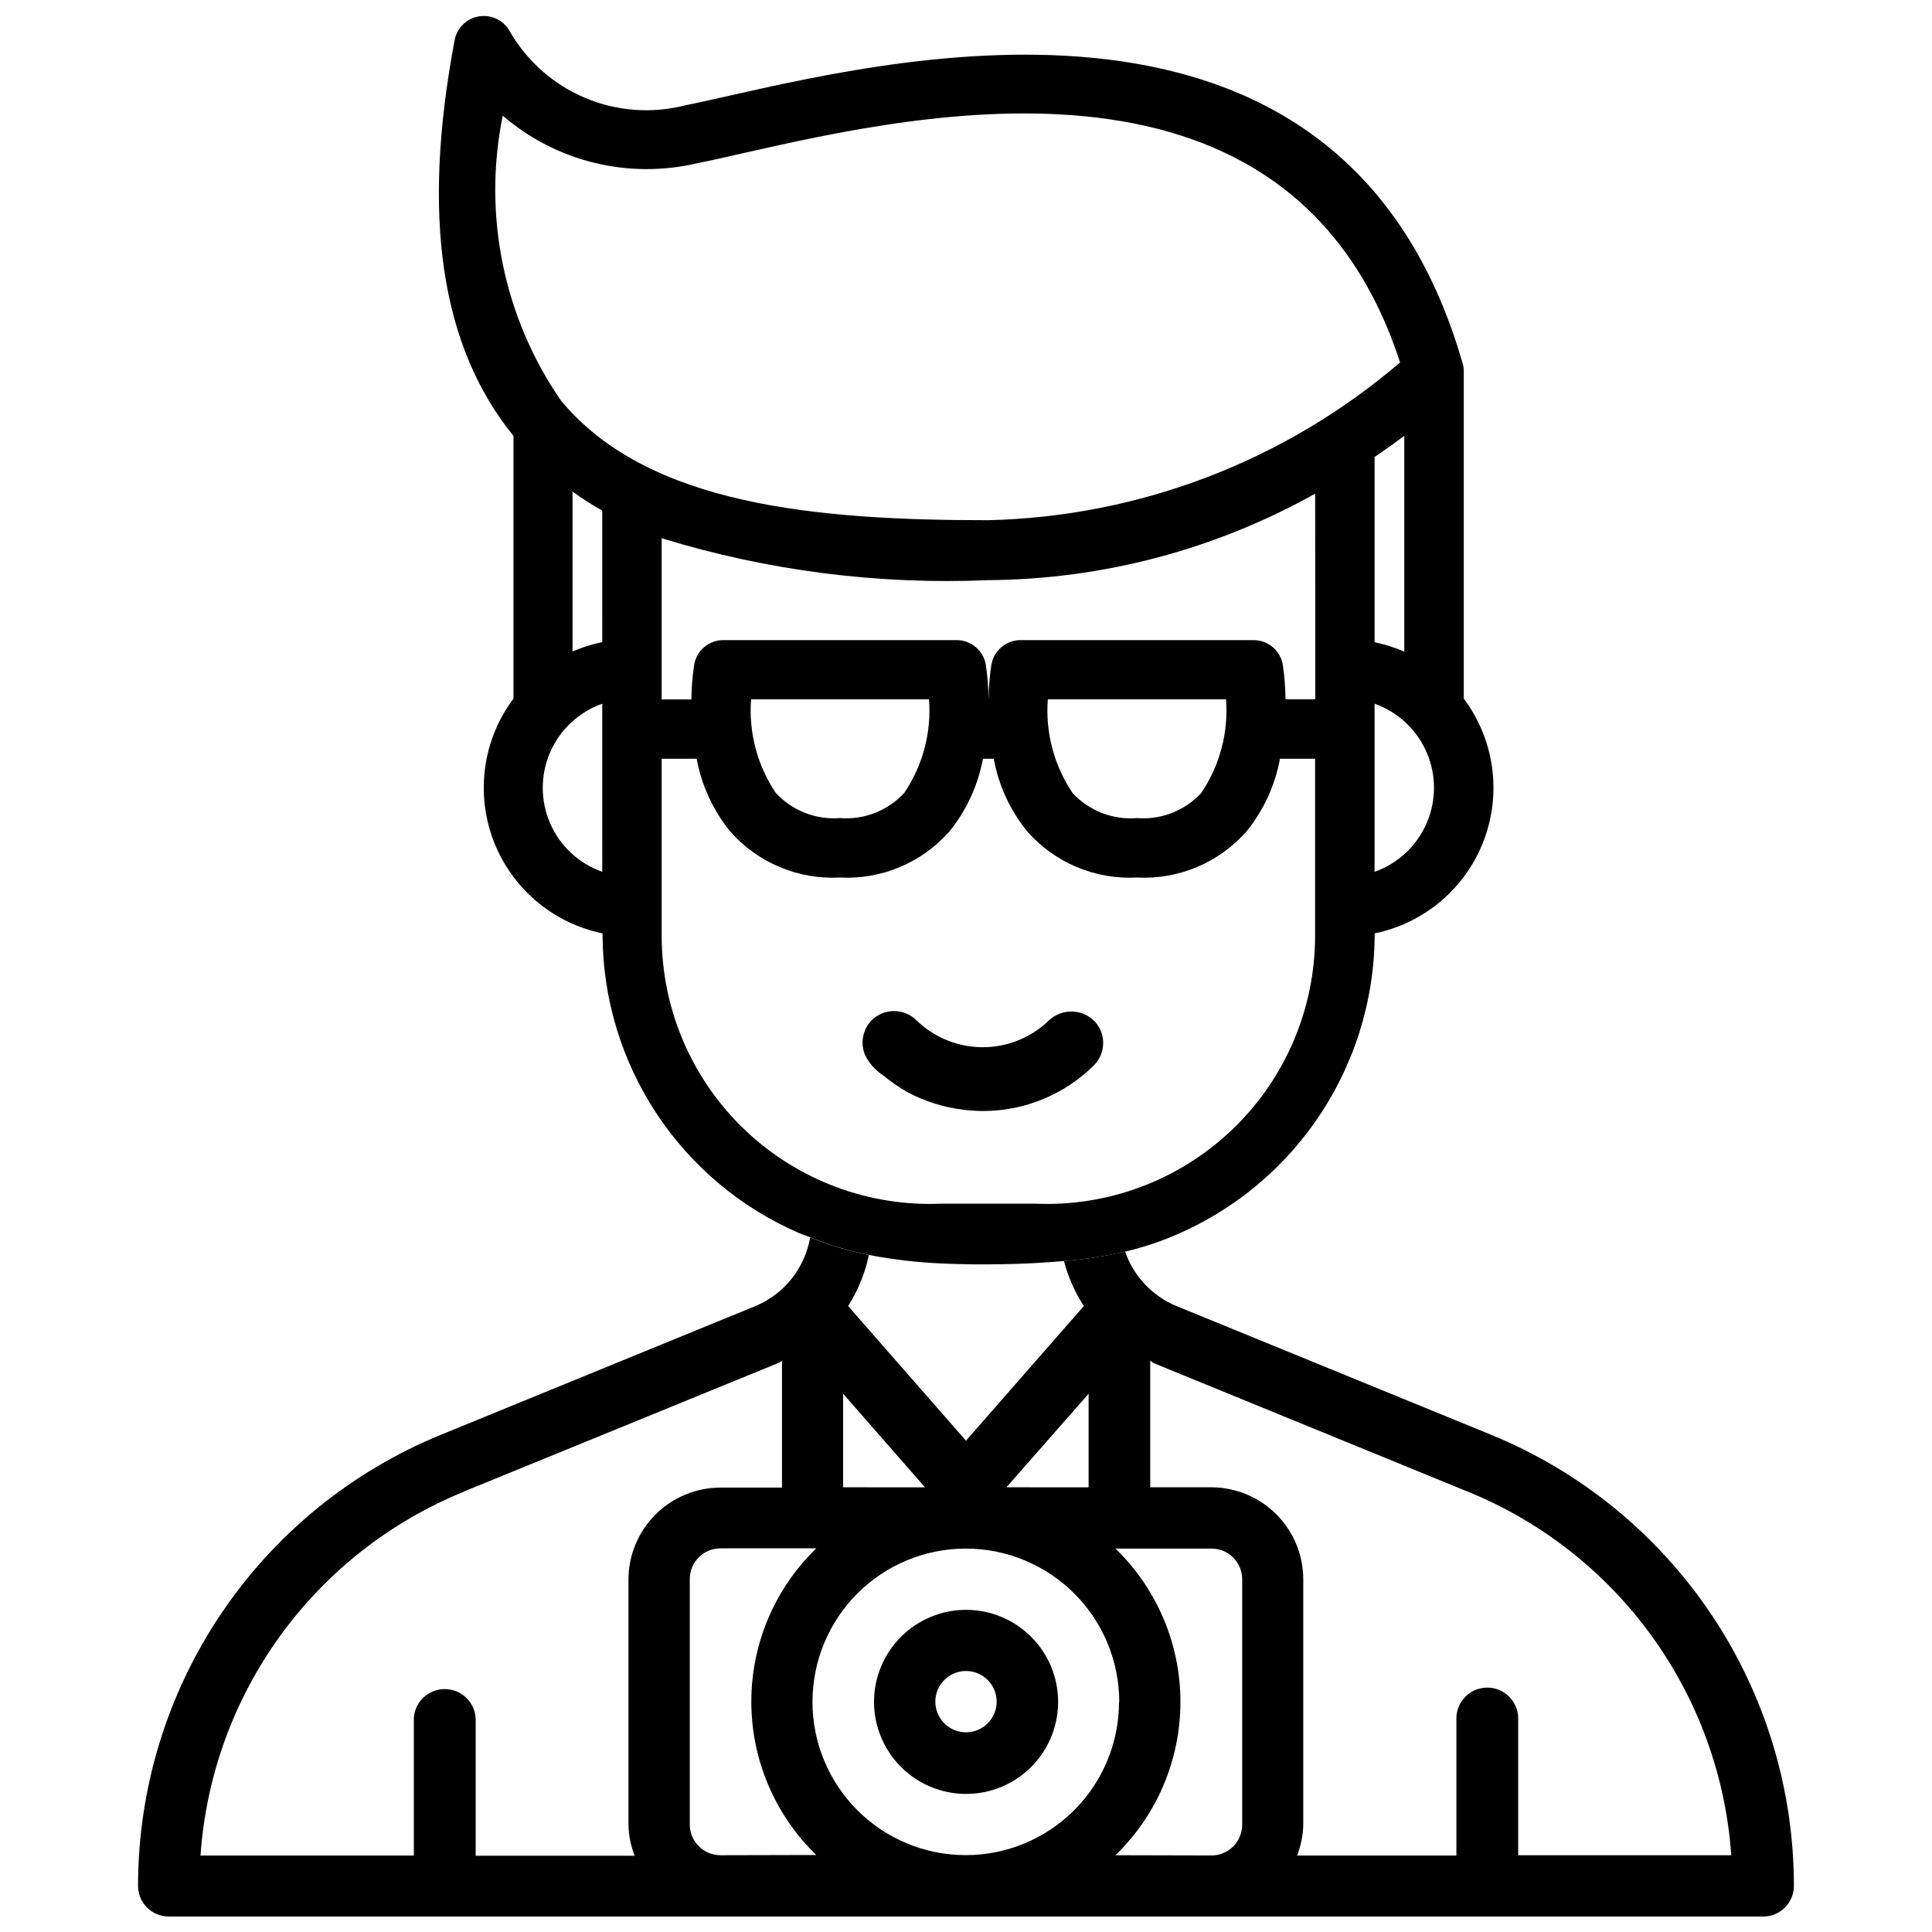 <?xml version="1.0" encoding="UTF-8"?>
<!-- Uploaded to: ICON Repo, www.svgrepo.com, Generator: ICON Repo Mixer Tools -->
<svg width="800px" height="800px" version="1.1" viewBox="144 144 512 512" xmlns="http://www.w3.org/2000/svg">
 <defs>
  <clipPath id="b">
   <path d="m180 471h440v180.9h-440z"/>
  </clipPath>
  <clipPath id="a">
   <path d="m260 148.09h280v331.91h-280z"/>
  </clipPath>
 </defs>
 <g clip-path="url(#b)">
  <path d="m188.71 651.9h422.57c4.484 0 8.121-3.637 8.121-8.121 0-25.645-7.633-50.703-21.926-71.996-14.289-21.289-34.594-37.844-58.324-47.555l-83.379-34.113h-0.004c-6.387-2.641-11.336-7.891-13.602-14.422-5.336 1.223-10.75 2.059-16.207 2.5 1.113 4.227 2.891 8.254 5.269 11.922l-31.234 35.688-31.234-35.688h-0.004c2.637-4.137 4.5-8.719 5.5-13.52-5.316-1.07-10.523-2.633-15.555-4.66-1.406 8.137-6.867 14.992-14.484 18.18l-83.359 34.113c-23.754 9.711-44.074 26.281-58.371 47.594-14.297 21.309-21.922 46.398-21.902 72.059 0.059 4.445 3.676 8.02 8.125 8.02zm146.21-16.246c-4.481-0.012-8.109-3.644-8.121-8.125v-65.074c0-4.488 3.637-8.125 8.121-8.125h25.402c-11.004 10.652-17.215 25.312-17.215 40.629 0 15.316 6.211 29.977 17.215 40.633zm75.801-97.508 21.773-24.793v24.812zm29.828 56.867h0.004c0 10.777-4.281 21.109-11.902 28.73-7.625 7.617-17.961 11.895-28.738 11.887-10.777-0.004-21.109-4.293-28.723-11.918-7.613-7.625-11.887-17.965-11.875-28.742 0.012-10.777 4.305-21.105 11.934-28.719 7.629-7.609 17.973-11.875 28.75-11.859 10.766 0.016 21.09 4.301 28.703 11.918 7.613 7.613 11.898 17.934 11.914 28.703zm-73.117-56.867 0.008-24.793 21.707 24.812zm72.172 97.508h0.004c11.004-10.652 17.219-25.316 17.219-40.633 0-15.312-6.215-29.977-17.219-40.629h25.465c4.488 0 8.125 3.637 8.125 8.125v65.074c-0.012 4.484-3.644 8.113-8.125 8.125zm9.949-130.49 83.359 34.113h0.008c19.496 7.918 36.379 21.148 48.73 38.188 12.355 17.035 19.684 37.195 21.152 58.188h-56.469v-36.234c0-4.519-3.668-8.188-8.188-8.188-4.523 0-8.188 3.668-8.188 8.188v36.316h-42.215c1.012-2.59 1.566-5.34 1.637-8.121v-65.078c-0.004-6.453-2.566-12.641-7.121-17.211-4.555-4.57-10.734-7.152-17.188-7.18h-16.246v-33.586c0.25 0.227 0.48 0.395 0.797 0.605zm-182.63 34.113 83.453-34.113c0.316-0.125 0.547-0.379 0.859-0.523v33.586h-16.312c-6.461 0.012-12.652 2.582-17.219 7.152-4.57 4.566-7.141 10.762-7.152 17.219v65.078c0.07 2.781 0.625 5.531 1.637 8.121h-42.129v-36.379c-0.223-4.363-3.828-7.793-8.199-7.793s-7.977 3.43-8.195 7.793v36.316h-56.531c1.453-21.008 8.773-41.184 21.125-58.234 12.355-17.055 29.246-30.297 48.758-38.223z"/>
 </g>
 <path d="m404.51 438.43c11.012-0.004 21.574-4.356 29.391-12.109 3.141-3.152 3.277-8.207 0.312-11.527-3.258-3.473-8.707-3.66-12.195-0.418-4.703 4.582-11.012 7.148-17.582 7.148-6.566 0-12.875-2.566-17.578-7.148-1.59-1.578-3.746-2.453-5.984-2.438-2.234 0.012-4.371 0.91-5.941 2.5-2.316 2.434-2.984 6.004-1.699 9.109 1.051 2.191 2.688 4.051 4.723 5.375 1.984 1.621 4.09 3.09 6.297 4.387 4.734 2.562 9.914 4.195 15.262 4.809 1.66 0.195 3.328 0.301 4.996 0.312z"/>
 <g clip-path="url(#a)">
  <path d="m393.7 478.84c5.312 0.25 10.621 0.273 15.871 0.188 5.246-0.082 10.957-0.355 16.414-0.84l0.004 0.004c5.453-0.441 10.871-1.277 16.203-2.5 3.082-0.727 6.117-1.629 9.09-2.707 16.598-6.082 30.949-17.082 41.133-31.527 10.188-14.449 15.727-31.656 15.883-49.336v-0.777 0.004c13.219-2.707 24.129-11.992 28.918-24.605 4.789-12.613 2.789-26.801-5.301-37.598v-87.242c-0.047-0.613-0.168-1.219-0.359-1.805-31.047-107.62-145.39-81.766-194.24-70.742-4.43 0.988-8.398 1.891-11.652 2.539-8.805 2.269-18.113 1.598-26.504-1.91-8.391-3.508-15.402-9.664-19.973-17.527-1.543-2.957-4.785-4.617-8.086-4.148-3.305 0.473-5.949 2.977-6.606 6.246-8.836 46.793-3.715 81.156 15.574 104.96v69.629c-8.09 10.797-10.094 24.984-5.305 37.598 4.789 12.613 15.703 21.898 28.922 24.605v0.777-0.004c0.121 16.758 5.117 33.117 14.371 47.086s22.371 24.945 37.75 31.594c0.988 0.441 2.098 0.734 2.981 1.133h0.004c5.027 2.027 10.234 3.59 15.555 4.66 6.387 1.219 12.855 1.973 19.352 2.246zm98.852-180.82v31.297h-7.871c-0.039-3.039-0.277-6.078-0.715-9.086-0.617-3.809-3.91-6.602-7.766-6.594h-61.715c-3.859-0.016-7.156 2.781-7.769 6.594-0.453 3.023-0.699 6.074-0.734 9.129-0.039-3.055-0.277-6.106-0.715-9.129-0.617-3.816-3.922-6.613-7.785-6.594h-61.758c-3.863-0.016-7.16 2.781-7.769 6.594-0.453 3.023-0.699 6.074-0.734 9.129h-7.871v-42.719c28.02 8.609 57.305 12.363 86.59 11.105 30.336-0.215 60.125-8.102 86.594-22.922zm-23.637 31.297c0.672 8.793-1.652 17.551-6.59 24.855-4.363 4.695-10.637 7.137-17.023 6.633-6.398 0.512-12.68-1.93-17.047-6.633-4.93-7.305-7.246-16.066-6.57-24.855zm-78.719 0c0.68 8.793-1.645 17.555-6.59 24.855-4.367 4.695-10.637 7.137-17.027 6.633-6.367 0.484-12.609-1.957-16.961-6.633-4.93-7.305-7.246-16.066-6.57-24.855zm132.48 31.301c-2.367 6.742-7.664 12.047-14.398 14.422v-44.547c5.902 2.09 10.734 6.434 13.434 12.082 2.703 5.648 3.047 12.141 0.965 18.043zm-6.527-43.914c-2.527-1.113-5.168-1.949-7.871-2.5v-49.102c2.898-1.953 5.5-3.84 7.871-5.606zm-238.91-142.05c14.176 12.215 33.344 16.895 51.555 12.594 3.402-0.672 7.453-1.574 12.008-2.625 47.484-10.727 145.52-32.875 174.23 55.418v0.004c-30.477 26.109-69.039 40.883-109.16 41.816-45.133 0-90.078-3.82-113.19-31.676-15.219-22.023-20.801-49.301-15.449-75.531zm26.367 200.39h-0.004c-6.184-2.18-11.184-6.832-13.801-12.844-2.617-6.016-2.617-12.844 0-18.855 2.617-6.012 7.617-10.664 13.801-12.848zm0-60.879h-0.004c-2.703 0.551-5.34 1.379-7.871 2.481v-42.363c2.527 1.824 5.156 3.508 7.871 5.039zm15.742 77.922v-47.02h9.277c1.297 7.066 4.352 13.695 8.879 19.27 7.309 8.301 18.012 12.801 29.055 12.219 11.043 0.582 21.746-3.918 29.051-12.219 4.523-5.582 7.574-12.207 8.883-19.27h2.856c1.293 7.066 4.348 13.695 8.879 19.27 7.305 8.301 18.008 12.801 29.051 12.219 11.043 0.582 21.746-3.918 29.055-12.219 4.519-5.582 7.574-12.207 8.879-19.27h9.301v47.062c-0.043 19.391-8.004 37.922-22.039 51.297-14.035 13.379-32.926 20.441-52.297 19.555h-24.477c-19.371 0.891-38.266-6.168-52.305-19.547-14.039-13.379-22.004-31.91-22.047-51.305z"/>
 </g>
 <path d="m400 619.41c6.469 0.008 12.676-2.559 17.254-7.129 4.582-4.574 7.156-10.777 7.16-17.25 0-6.469-2.566-12.676-7.141-17.254-4.57-4.578-10.777-7.148-17.246-7.152-6.473 0-12.676 2.566-17.254 7.144-4.574 4.574-7.148 10.777-7.148 17.25 0.008 6.465 2.574 12.66 7.144 17.234 4.57 4.57 10.766 7.144 17.23 7.156zm0-32.578c3.285 0 6.246 1.98 7.504 5.016 1.258 3.035 0.562 6.527-1.762 8.852-2.324 2.324-5.816 3.019-8.852 1.762-3.035-1.258-5.016-4.219-5.016-7.504 0-2.156 0.855-4.223 2.379-5.746 1.523-1.523 3.59-2.379 5.746-2.379z"/>
</svg>